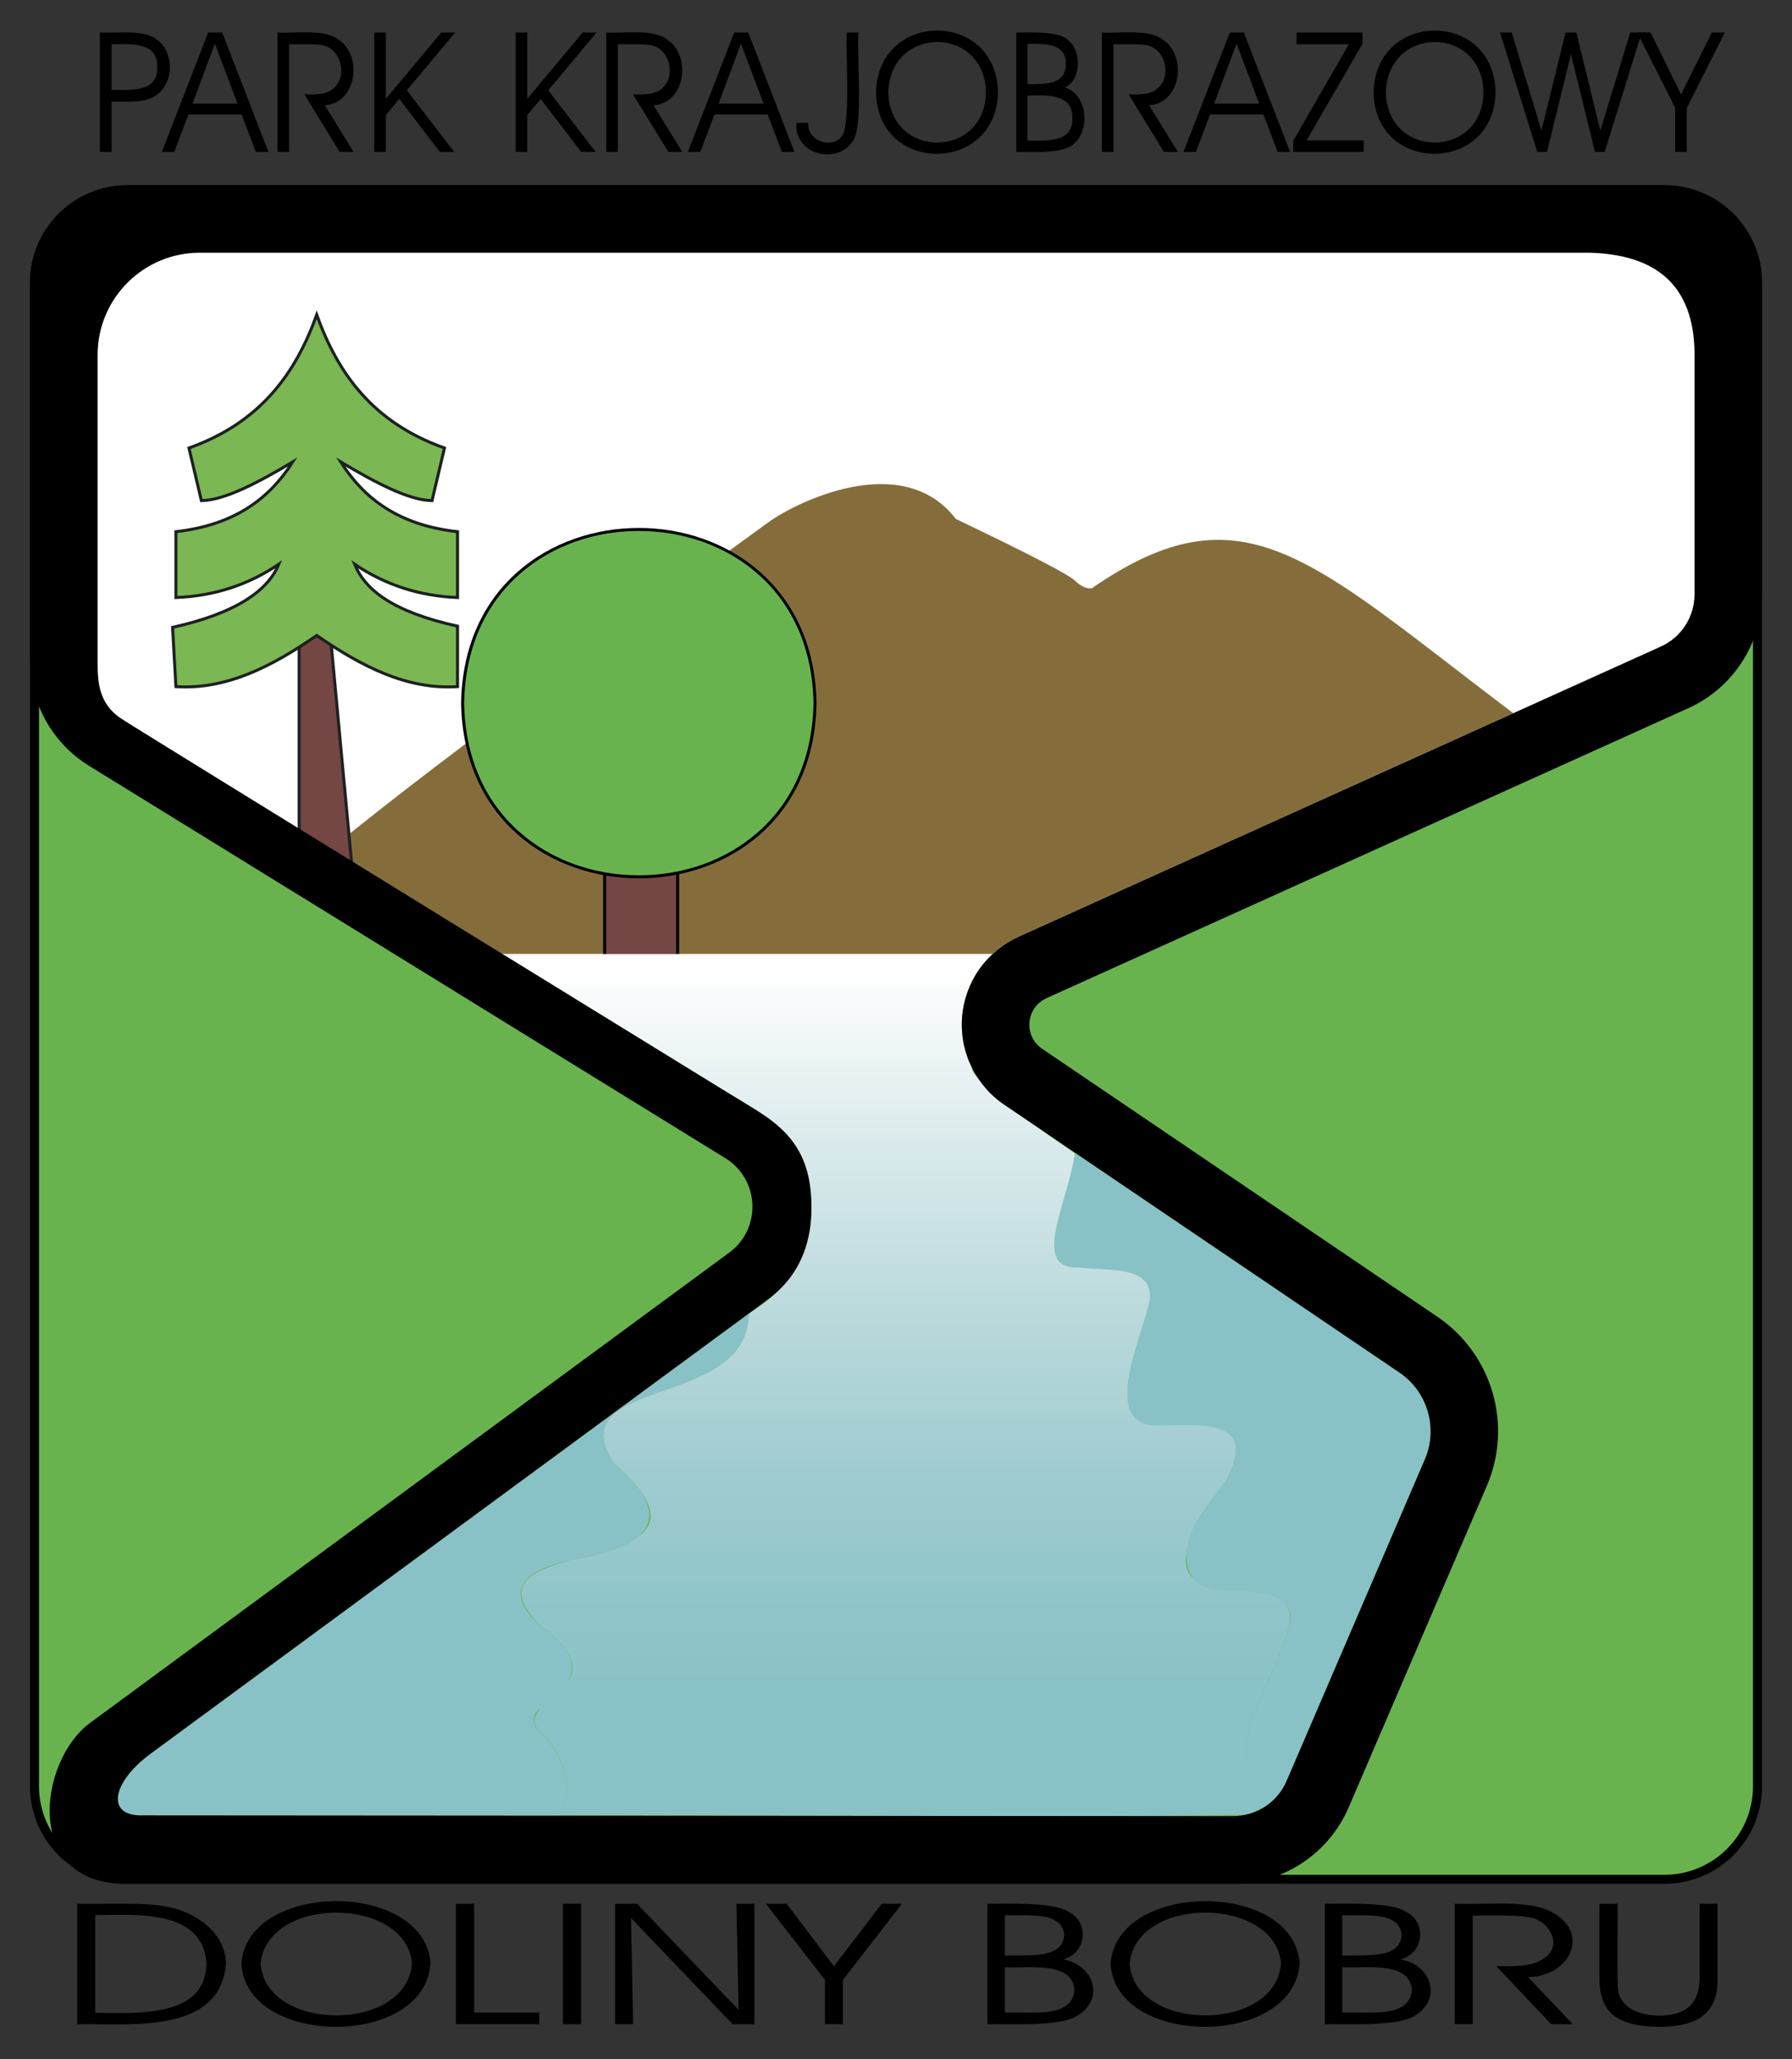 <?xml version="1.0" encoding="UTF-8"?> <svg xmlns="http://www.w3.org/2000/svg" xmlns:xlink="http://www.w3.org/1999/xlink" viewBox="0 0 1195 1373"><rect x="0" y="0" width="1195" height="1373" fill="#333333" stroke="none"/><linearGradient id="a" gradientUnits="userSpaceOnUse" x1="597.349" x2="597.349" y1="1191.011" y2="646.875"><stop offset=".081" stop-color="#88c2c6"></stop><stop offset=".213" stop-color="#8ec5c9"></stop><stop offset=".388" stop-color="#a0ccd0"></stop><stop offset=".585" stop-color="#bbdadc"></stop><stop offset=".797" stop-color="#dcebed"></stop><stop offset="1" stop-color="#fff"></stop></linearGradient><path d="m66.6 21.7c10.5.5 27-1.7 35.8 3.2 14.1 7.7 14.5 30.3 1.3 38.9-7.6 5.2-19.8 3.8-29.3 4v33.5h-7.8zm7.8 7.8v30.4c12.4.1 31.1 1.8 30.4-15 .8-17.1-17.6-15.6-30.4-15.4z"></path><path d="m116.2 101.3h-8.3l30.9-79.6h9.4l30.8 79.6h-8.4l-9.5-25h-35.4zm42.2-32.2-15.1-40-14.9 40z"></path><path d="m192.8 29.5v71.8h-7.7v-79.6c11.6.7 31.1-2.6 40.5 4.6 16.6 10.8 12.3 42.5-9 43.9l19.2 31.1h-9.3l-23.5-38.4c6.5.1 15.3.5 19.8-4.4 8.7-7.8 4.9-25.1-6.7-28.1-3.7-1.3-17.7-.8-23.3-.9z"></path><path d="m257.3 76.7v24.6h-7.7v-79.6h7.7v44.2l36.9-44.2h9.3l-32.2 38.5 31.6 41.1h-9.6l-27-35.3z"></path><path d="m351.6 76.7v24.6h-7.7v-79.6h7.7v44.2l36.9-44.2h9.3l-32.2 38.5 31.6 41.1h-9.6l-27-35.3z"></path><path d="m412 29.5v71.8h-7.7v-79.6c11.6.7 31.1-2.6 40.5 4.6 16.6 10.8 12.3 42.5-9 43.9l19.2 31.1h-9.3l-23.6-38.4c6.5.1 15.3.5 19.8-4.4 8.7-7.8 4.9-25.1-6.7-28.1-3.6-1.3-17.6-.8-23.2-.9z"></path><path d="m467 101.3h-8.3l30.9-79.6h9.4l30.8 79.6h-8.4l-9.5-25h-35.4zm42.2-32.2-15.1-40-14.9 40z"></path><path d="m564.7 21.7h7.8c-1.3 13.1 3.2 60.4-3.2 71.4-10.1 17.5-40 10.4-38.2-11.2h7.8c-.7 12.3 16.3 17.9 22.7 8.6 5.8-8.8 2.1-57.2 3.1-68.8z"></path><path d="m584.2 61c1.7-54.1 79.9-54.2 81.3 0-.3 55.2-81.1 55.6-81.3 0zm8.2.1c.4 45.3 64.9 45.3 65.1-.2-1.6-44-63.5-43.8-65.1.2z"></path><path d="m677.7 21.7c9.9 0 28.5-1.1 34.7 5.1 8.6 6.6 9.1 26.1-2.2 31.6 15.4 4.7 16.5 28.5 6.2 37.2-6.8 7.2-27.9 5.6-38.7 5.7zm7.5 7.6v26.8c12.5 0 25.7.4 25.5-13.7.3-13.8-14.3-13.3-25.5-13.1zm0 34.4v30c12.3.2 30.6 1.6 29.9-14.9.6-16.5-17.6-15.4-29.9-15.1z"></path><path d="m742.5 29.5v71.8h-7.7v-79.6c11.6.7 31.1-2.6 40.5 4.6 16.6 10.8 12.3 42.5-9 43.9l19.2 31.1h-9.3l-23.6-38.4c6.5.1 15.3.5 19.8-4.4 8.7-7.8 4.9-25.1-6.7-28.1-3.6-1.3-17.6-.8-23.2-.9z"></path><path d="m797.5 101.3h-8.3l30.9-79.6h9.4l30.8 79.6h-8.3l-9.5-25h-35.5zm42.2-32.2-15.1-40-14.9 40z"></path><path d="m899.5 29.5h-34.9v-7.8h44v7.5l-37.3 64.4h38.1v7.7h-47v-7.5z"></path><path d="m916 61c1.7-54.1 79.9-54.2 81.3 0-.3 55.2-81.1 55.6-81.3 0zm8.2.1c.4 45.3 64.9 45.3 65.1-.2-1.6-44-63.5-43.8-65.1.2z"></path><path d="m1051.2 21.7 16 65.3 19.9-65.3h7.7l-24.7 79.6h-6.5l-16-65-16 65h-6.5l-24.8-79.6h7.8l19.8 65.3 16.1-65.3z"></path><path d="m1124.8 72v29.3h-7.7v-29.4l-25.4-50.3h9l20.3 41.4 20.5-41.3h8.7z"></path><path d="m51.5 1269.3c14.7.4 46.4-1.1 59.5 1.9 19.6 3.5 39.5 17.6 39.7 38.1-3.9 46.9-63.4 40-99.2 40.3zm12 7.6v65.1c28 .3 73.8 3.4 74.2-33-2.4-36-46.7-32.4-74.2-32.1z"></path><path d="m161 1308.9c4.6-55 121.9-55.2 126.1 0-3.6 57.1-123.6 56.1-126.1 0zm12.8.1c3 46.3 98.1 46.4 100.9-.2-4-44.3-96.1-45.3-100.9.2z"></path><path d="m359.6 1349.6h-55.6v-80.3h12.2v72.6h43.4z"></path><path d="m387.5 1349.6h-12.1v-80.3h12.1z"></path><path d="m492.5 1340-1.4-70.7h12v80.3h-14.6l-67.7-70.8 1.4 70.8h-12v-80.3h14.6z"></path><path d="m562.1 1320.1v29.5h-12v-29.6l-39.4-50.7h13.9l31.5 41.7 31.9-41.7h13.5z"></path><path d="m658.5 1269.3c14.7 0 44-1.1 53.8 5.2 14.4 6.9 12.5 27.9-3.4 31.9 20.9 3.6 27.9 26.6 9.6 37.5-10.8 7.3-44.1 5.6-60 5.7zm11.6 7.6v27c15.7-.7 38.5 2.6 39.6-13.8-1.5-16.4-25.3-12.4-39.6-13.2zm0 34.7v30.3c15.4-1 45 4.6 46.4-15.1-1.5-19.6-31.1-14.2-46.4-15.2z"></path><path d="m740.6 1308.9c4.6-55 121.9-55.2 126.1 0-3.7 57.1-123.7 56.1-126.1 0zm12.7.1c3 46.3 98.1 46.4 100.9-.2-4-44.3-96.1-45.3-100.9.2z"></path><path d="m883.5 1269.3c14.7 0 44-1.1 53.8 5.2 14.4 6.9 12.5 27.9-3.4 31.9 20.9 3.6 27.9 26.6 9.6 37.5-10.8 7.3-44.1 5.6-60 5.7zm11.6 7.6v27c15.7-.7 38.5 2.6 39.6-13.8-1.5-16.4-25.3-12.4-39.6-13.2zm0 34.7v30.3c15.4-1 45 4.6 46.4-15.1-1.4-19.6-31-14.2-46.4-15.2z"></path><path d="m982.1 1277.2v72.4h-12v-80.3c17.7.8 47.3-2.7 62.8 4.6 28.8 13.4 14.6 44.1-13.9 44.3l29.8 31.4h-14.4l-36.6-38.7c9.4.1 23.7.6 30.7-4.5 15.3-8.9 4.1-27.2-10.3-28.3-5.8-1.3-27.5-.9-36.1-.9z"></path><path d="m1066.6 1269.3h12.1c.3 6.3-.8 54.7.7 59.6 3 11 15.6 14.9 26.6 15 18-.1 27.3-7.4 27.4-25.4v-49.2h12v51.1c-.2 23.4-15.3 30.8-38.5 31-24.3-.3-39.9-6.5-40.3-31z"></path><path d="m85 1253c-34.2 0-62-27.8-62-62v-1002.5c0-34.2 27.8-62 62-62h1025c34.2 0 62 27.8 62 62v1002.5c0 34.2-27.8 62-62 62z" fill="#69b34e"></path><path d="m1110 129.5c32.5 0 59 26.5 59 59v1002.5c0 32.5-26.5 59-59 59h-1025c-32.5 0-59-26.5-59-59v-1002.5c0-32.5 26.5-59 59-59zm0-6h-1025c-35.9 0-65 29.1-65 65v1002.5c0 35.9 29.1 65 65 65h1025c35.9 0 65-29.1 65-65v-1002.5c0-35.9-29.1-65-65-65z"></path><path d="m1110 163.5h-1025c-13.8 0-25 11.2-25 25v258.4c0 9.5 2.5 22 21.7 33.9l250.3 155.3h337c22.9-15.3 450.9-194.3 457.8-211.9 16.8-6.4 4.6-220 8.1-235.7.1-13.8-11.1-25-24.9-25z" fill="#fff"></path><path d="m728.1 392.2c-5.5.8-10.3-4.2-11.2-5-4.4-4.1-27.8-16.5-79.5-41.2-35.6-46.5-106.9-11.1-125.4 2.5-102 74.5-202.6 145.3-291.3 217.4 36.5 22.5 76.2 46.9 114 70.2h327.1c5.1-4.7 10.9-8.7 17.4-11.6l329.9-149c-134.8-101.8-179.5-153.4-281-83.3z" fill="#856d3b"></path><path d="m199.5 414.6v143.5l35.3 20.7-16.1-172.4z" fill="#744644" stroke="#1d2022" stroke-miterlimit="10" stroke-width="2"></path><path d="m305.1 354.5c-39.8-4.4-62.6-22.5-77.9-46.5 23.2 13.8 45.2 25.5 60.9 25.8l8.3-35.1c-48-17-71.2-50-85.2-88.8-14 38.8-37.2 71.7-85.2 88.8l8.3 35.1c15.7-.3 37.7-12 60.9-25.8-15.3 24-38.2 42-77.9 46.5v43.9c25.8-1 48.5-8.6 68.6-22.2-6.9 16.9-27.2 32.4-70.8 42.1l2.2 39.5c33.9 2.2 64.4-13.7 93.9-34.1 29.6 20.4 60 36.3 93.9 34.1v-40.3c-43.7-9.7-61.7-24.4-68.6-41.3 20.1 13.6 42.9 21.2 68.6 22.2z" fill="#7bb752" stroke="#1d2022" stroke-miterlimit="10" stroke-width="2"></path><path d="m403.2 573.3h48.7v68.1h-48.7z" fill="#744644"></path><path d="m450.9 574.3v66.1h-46.7v-66.1zm2-2h-50.7v70.1h50.7z"></path><path d="m426 584.7c-55.6 0-116.1-36.3-117.5-115.8 1.3-79.6 61.8-115.9 117.5-115.9 55.6 0 116.1 36.2 117.5 115.8-1.4 79.6-61.9 115.9-117.5 115.9z" fill="#69b34e"></path><path d="m426 354c30.2 0 58.4 10.2 79.4 28.7 23.7 20.8 36.5 50.6 37.1 86.1-.6 35.5-13.4 65.3-37.1 86.1-21 18.5-49.2 28.7-79.4 28.7s-58.4-10.2-79.4-28.7c-23.7-20.8-36.5-50.6-37.1-86.1.6-35.5 13.4-65.3 37.1-86.1 21-18.5 49.2-28.7 79.4-28.7m0-2c-58.6 0-117.2 38.9-118.5 116.8 1.3 77.9 59.9 116.8 118.5 116.8s117.2-38.9 118.5-116.8c-1.4-77.8-60-116.8-118.5-116.8z"></path><path d="m648.1 711.8c-12.5-24.5-7.2-57.1 13.8-75.7-70.2 0-259.5 0-327.1 0 41.2 25.4 82.7 50.9 124 76.3 41.7 27.8 80.7 37.3 82.1 87.6 2.6 33.3-13.8 58.9-41.4 75.6 0 .1-.2.2-.3.3-.2 64.2-126.1 41.1-90.3 99.4 7.2 6.1 12.8 11.8 16.8 17.1 12.3 15.7 9.5 25.4-.3 32.1-8.3 6.9-23.5 12.2-45.4 15.8-25.9 7.3-46.2 16.4-20.3 43 8.2 5.8 14 11.2 17.6 16.6 6.6 9.4 5 16.7.5 22.7-3.3 5.3-9 10.7-17.1 16.3-4.1 4.3-6.1 8.6-2.4 13.6 15.1 14.4 21.1 30.8 19.5 44.1-.6 5.2-2.4 9.9-5.3 13.8 60.4-.8 375.2 1.7 457.6-.5 4.1-.8 8.1-2.4 11.8-4.5-25.9-48.7.4-65.8 17.2-119.8 12.3-50.3-97.4 5.6-60.8-71.6 0 0 19.9-27.7 19.9-27.7 21.1-40.6-17.2-36.7-43.9-36.2-39 2.5-16.6-49.6-9.7-74.7 11.8-33.6-24.1-27.7-44.9-30.6-32.6 1.5-7.7-41.8-2.8-75.7-38.9-26.7-69.2-50-68.8-57.3z" fill="url(#a)"></path><path d="m933.3 915.1-216.4-146.5c-4.7 34-30.2 78 2.7 76.5 20.8 2.8 56.7-3 44.9 30.6-6.9 25.1-29.4 77.3 9.7 74.7 26.8-.5 65-4.4 43.9 36.2 0 0-19.9 27.7-19.9 27.7-10.6 16.5-10.8 43.2 11.6 45.3 17.7 2.7 58.4-2.9 49.2 26.3-16.8 54-43.1 71.1-17.2 119.8 7.1-4.1 12.8-10.4 16.2-18.3l92.2-214.5c8.9-20.8 1.8-45.1-16.9-57.8z" fill="#88c2c6"></path><path d="m358.3 1152.7c-2.9-2.8-3.6-9.5 1.2-12.8 29.4-20 28.7-36.4.3-56.4-20.2-18.8-17.6-34.8 20.2-43.1 58.6-9.7 69.1-31.2 28.9-65-35.8-58.4 90.2-35.2 90.3-99.5 0 0-.2.1-.4.3l-398.3 293c-26.3 19.4-29.8 41.7-5.8 41.2l277.8.2c10.2-13.8 6.8-37.8-14.2-57.9z" fill="#88c2c6"></path><path d="m1059.7 168.5c44.5 1.1 69.8 21.5 70.3 66.8v160.9c0 15.1-8.8 28.7-22.5 34.9l-428.2 193.4c-21.2 9.6-35.7 30-37.7 53.2s8.8 45.8 28.1 58.9l263.6 178.6c18.7 12.7 25.8 37 16.9 57.8l-92.2 214.4c-6.1 14.3-20.2 23.5-35.7 23.5l-727.6-.5c-24 .5-20.5-21.8 5.8-41.2l411.3-302.6c22.2-16.4 30.3-39.1 29.2-66.7-1.2-27.6-12.1-44.5-35.6-59 0 0-408.2-251.1-424.3-261.6s-16-26.1-16-39.4v-203.3c0-37.6 30.5-68.1 68.1-68.1zm50.3-45h-1025c-35.9 0-65 29.1-65 65v251.5c0 28.8 14.9 55.5 39.4 70.6l424.3 261.6c22.9 14.1 24.3 46.9 2.7 62.9l-426.3 313.6c-34.8 25.6-44.9 108.5 24.9 107.3h737.2c33.5 0 63.8-20 77.1-50.8l92.2-214.5c17.5-40.6 3.6-88-33-112.8l-263.5-178.6c-12.6-8.5-11-27.5 2.9-33.8l428.1-193.4c29.8-13.5 49-43.2 49-75.9v-207.7c0-35.9-29.1-65-65-65z"></path></svg> 